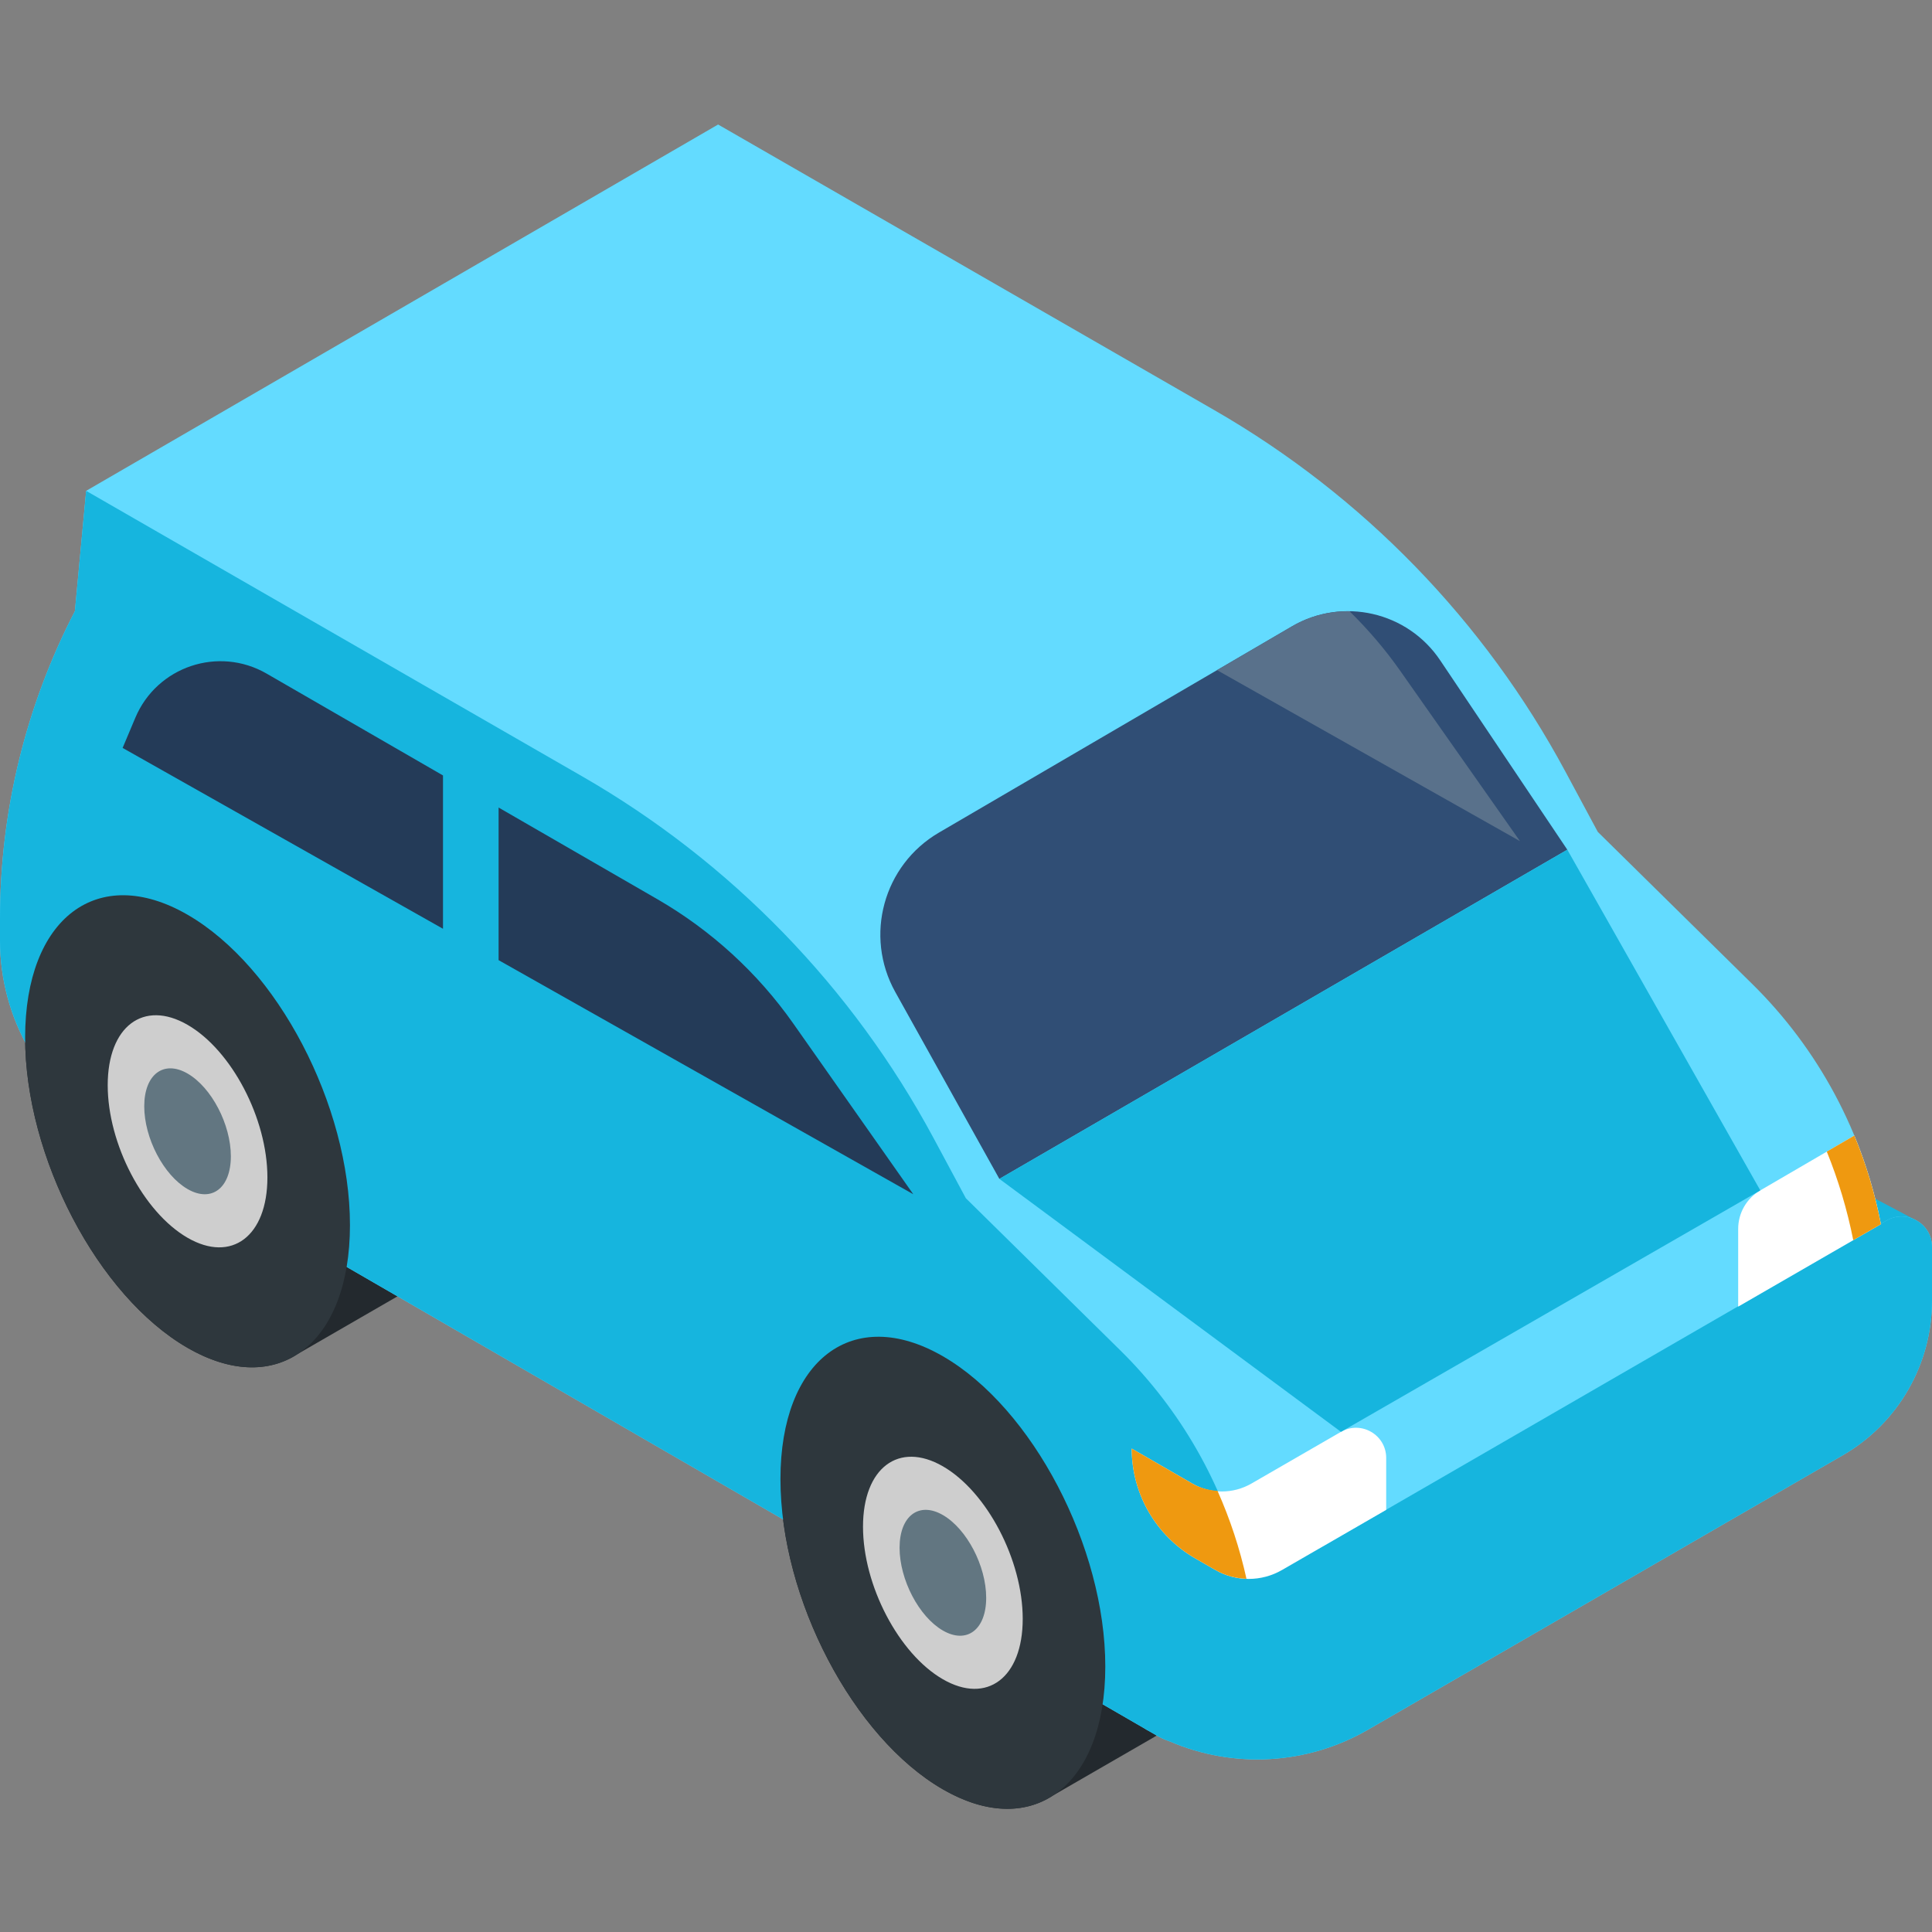 <svg width="100" height="100" viewBox="0 0 100 100" fill="none" xmlns="http://www.w3.org/2000/svg">
<rect x="0" y="0" width="100" height="100" fill="#808080" stroke="none"/>
<g clip-path="url(#clip0_9003_585)">
<path d="M99.141 63.143L95.946 61.455V64.692L99.141 63.143Z" fill="#16B5DE"/>
<path d="M26.936 63.424L16.618 56.165C15.1 52.372 12.572 49.001 9.708 47.346C5.065 44.666 1.301 47.512 1.301 53.702C1.301 59.892 5.065 67.084 9.708 69.765C11.908 71.035 13.911 71.062 15.409 70.082L26.936 63.424Z" fill="#23292E"/>
<path d="M66.031 86.276L55.714 79.017C54.195 75.224 51.667 71.852 48.803 70.199C44.16 67.518 40.396 70.364 40.396 76.554C40.396 82.745 44.16 89.936 48.803 92.616C51.004 93.887 53.006 93.914 54.504 92.934L66.031 86.276Z" fill="#23292E"/>
<path d="M97.639 63.179L97.353 63.344C96.445 58.663 94.143 54.326 90.696 50.931L82.702 43.059L81.033 39.952C76.839 32.14 70.543 25.655 62.857 21.231L37.169 6.445L4.459 25.406L3.877 31.634C1.329 36.552 0 42.011 0 47.549V48.678C0 52.712 2.15 56.439 5.642 58.459L59.22 89.454C59.266 89.483 59.311 89.513 59.358 89.539C59.44 89.587 59.523 89.632 59.606 89.677L59.882 89.837C59.982 89.895 60.084 89.945 60.186 89.992C60.211 90.003 60.236 90.014 60.261 90.025C60.349 90.063 60.437 90.096 60.525 90.126C60.536 90.13 60.548 90.136 60.559 90.14C63.853 91.554 67.652 91.352 70.801 89.532L95.388 75.32C98.242 73.671 100 70.624 100 67.327V64.542C100 63.33 98.688 62.572 97.639 63.179Z" fill="#63DBFF"/>
<path d="M97.639 63.179L68.753 79.876C67.393 80.662 65.865 81.025 64.346 80.972C63.286 76.803 61.104 72.963 57.986 69.893L49.992 62.02L48.324 58.913C44.128 51.1 37.833 44.616 30.148 40.192L4.459 25.406L3.876 31.634C1.329 36.552 0 42.01 0 47.549V48.678C0 52.711 2.15 56.439 5.642 58.459L59.219 89.454C59.266 89.483 59.311 89.513 59.358 89.539C59.44 89.587 59.523 89.632 59.606 89.677L59.882 89.837C60.104 89.965 60.33 90.065 60.559 90.14C63.853 91.554 67.652 91.353 70.801 89.532L95.388 75.32C98.242 73.671 100 70.624 100 67.327V64.541C100 63.33 98.688 62.572 97.639 63.179Z" fill="#16B5DE"/>
<path d="M57.21 86.261C57.21 92.451 53.445 95.297 48.803 92.616C44.16 89.936 40.396 82.744 40.396 76.554C40.396 70.363 44.16 67.518 48.803 70.199C53.445 72.879 57.21 80.07 57.21 86.261Z" fill="#2E373D"/>
<path d="M52.936 83.793C52.936 86.838 51.086 88.236 48.803 86.918C46.52 85.6 44.669 82.065 44.669 79.021C44.669 75.977 46.52 74.579 48.803 75.896C51.086 77.215 52.936 80.75 52.936 83.793Z" fill="#CECECE"/>
<path d="M51.045 82.702C51.045 84.353 50.041 85.111 48.803 84.396C47.565 83.681 46.562 81.764 46.562 80.113C46.562 78.462 47.565 77.704 48.803 78.418C50.041 79.133 51.045 81.051 51.045 82.702Z" fill="#627681"/>
<path d="M18.114 63.409C18.114 69.6 14.35 72.446 9.708 69.765C5.065 67.085 1.301 59.893 1.301 53.702C1.301 47.512 5.065 44.666 9.708 47.346C14.351 50.027 18.114 57.219 18.114 63.409Z" fill="#2E373D"/>
<path d="M13.841 60.942C13.841 63.986 11.99 65.385 9.708 64.067C7.425 62.749 5.575 59.213 5.575 56.169C5.575 53.126 7.425 51.727 9.708 53.045C11.99 54.363 13.841 57.899 13.841 60.942Z" fill="#CECECE"/>
<path d="M11.949 59.85C11.949 61.501 10.946 62.26 9.708 61.545C8.47 60.83 7.466 58.913 7.466 57.262C7.466 55.611 8.47 54.852 9.708 55.566C10.946 56.281 11.949 58.199 11.949 59.85Z" fill="#627681"/>
<path d="M51.727 61.019L81.124 43.981L74.546 34.181C72.855 31.659 69.494 30.889 66.872 32.42L48.596 43.097C45.724 44.776 44.721 48.442 46.34 51.348L51.727 61.019Z" fill="#304E75"/>
<path d="M95.98 58.777L91.113 61.614C90.404 62.027 89.968 62.786 89.968 63.606V67.631L97.356 63.365C97.051 61.79 96.59 60.252 95.98 58.777Z" fill="white"/>
<path d="M95.924 64.191L97.355 63.365C97.05 61.789 96.59 60.252 95.979 58.777L94.554 59.607C95.155 61.085 95.613 62.619 95.924 64.191Z" fill="#EF9910"/>
<path d="M66.355 81.264L71.749 78.149V75.463C71.749 74.262 70.448 73.512 69.409 74.112L64.773 76.789C63.826 77.335 62.661 77.335 61.715 76.789L58.577 74.977C58.577 77.322 59.83 79.489 61.862 80.66L62.914 81.266C63.98 81.879 65.29 81.878 66.355 81.264Z" fill="white"/>
<path d="M63.02 77.169C62.568 77.135 62.12 77.022 61.715 76.789L58.577 74.977C58.577 77.322 59.83 79.489 61.862 80.66L62.914 81.266C63.412 81.552 63.963 81.699 64.517 81.718C64.172 80.151 63.669 78.629 63.02 77.169Z" fill="#EF9910"/>
<path d="M51.727 61.018L69.409 74.112L91.113 61.614L81.124 43.98L51.727 61.018Z" fill="#16B5DE"/>
<path d="M25.807 49.697L47.272 61.814L41.059 52.976C39.209 50.346 36.807 48.149 34.022 46.541L25.807 41.798V49.697Z" fill="#243B58"/>
<path d="M78.674 43.538L72.461 34.702C71.686 33.599 70.809 32.578 69.853 31.64C68.838 31.625 67.808 31.873 66.872 32.419L62.993 34.686L78.674 43.538Z" fill="#59718B"/>
<path d="M22.929 40.137L13.801 34.866C11.309 33.427 8.12 34.5 7.004 37.152L6.347 38.712L22.929 48.073V40.137Z" fill="#243B58"/>
</g>
<defs>
<clipPath id="clip0_9003_585">
<rect width="100" height="100" fill="white"/>
</clipPath>
</defs>
</svg>
